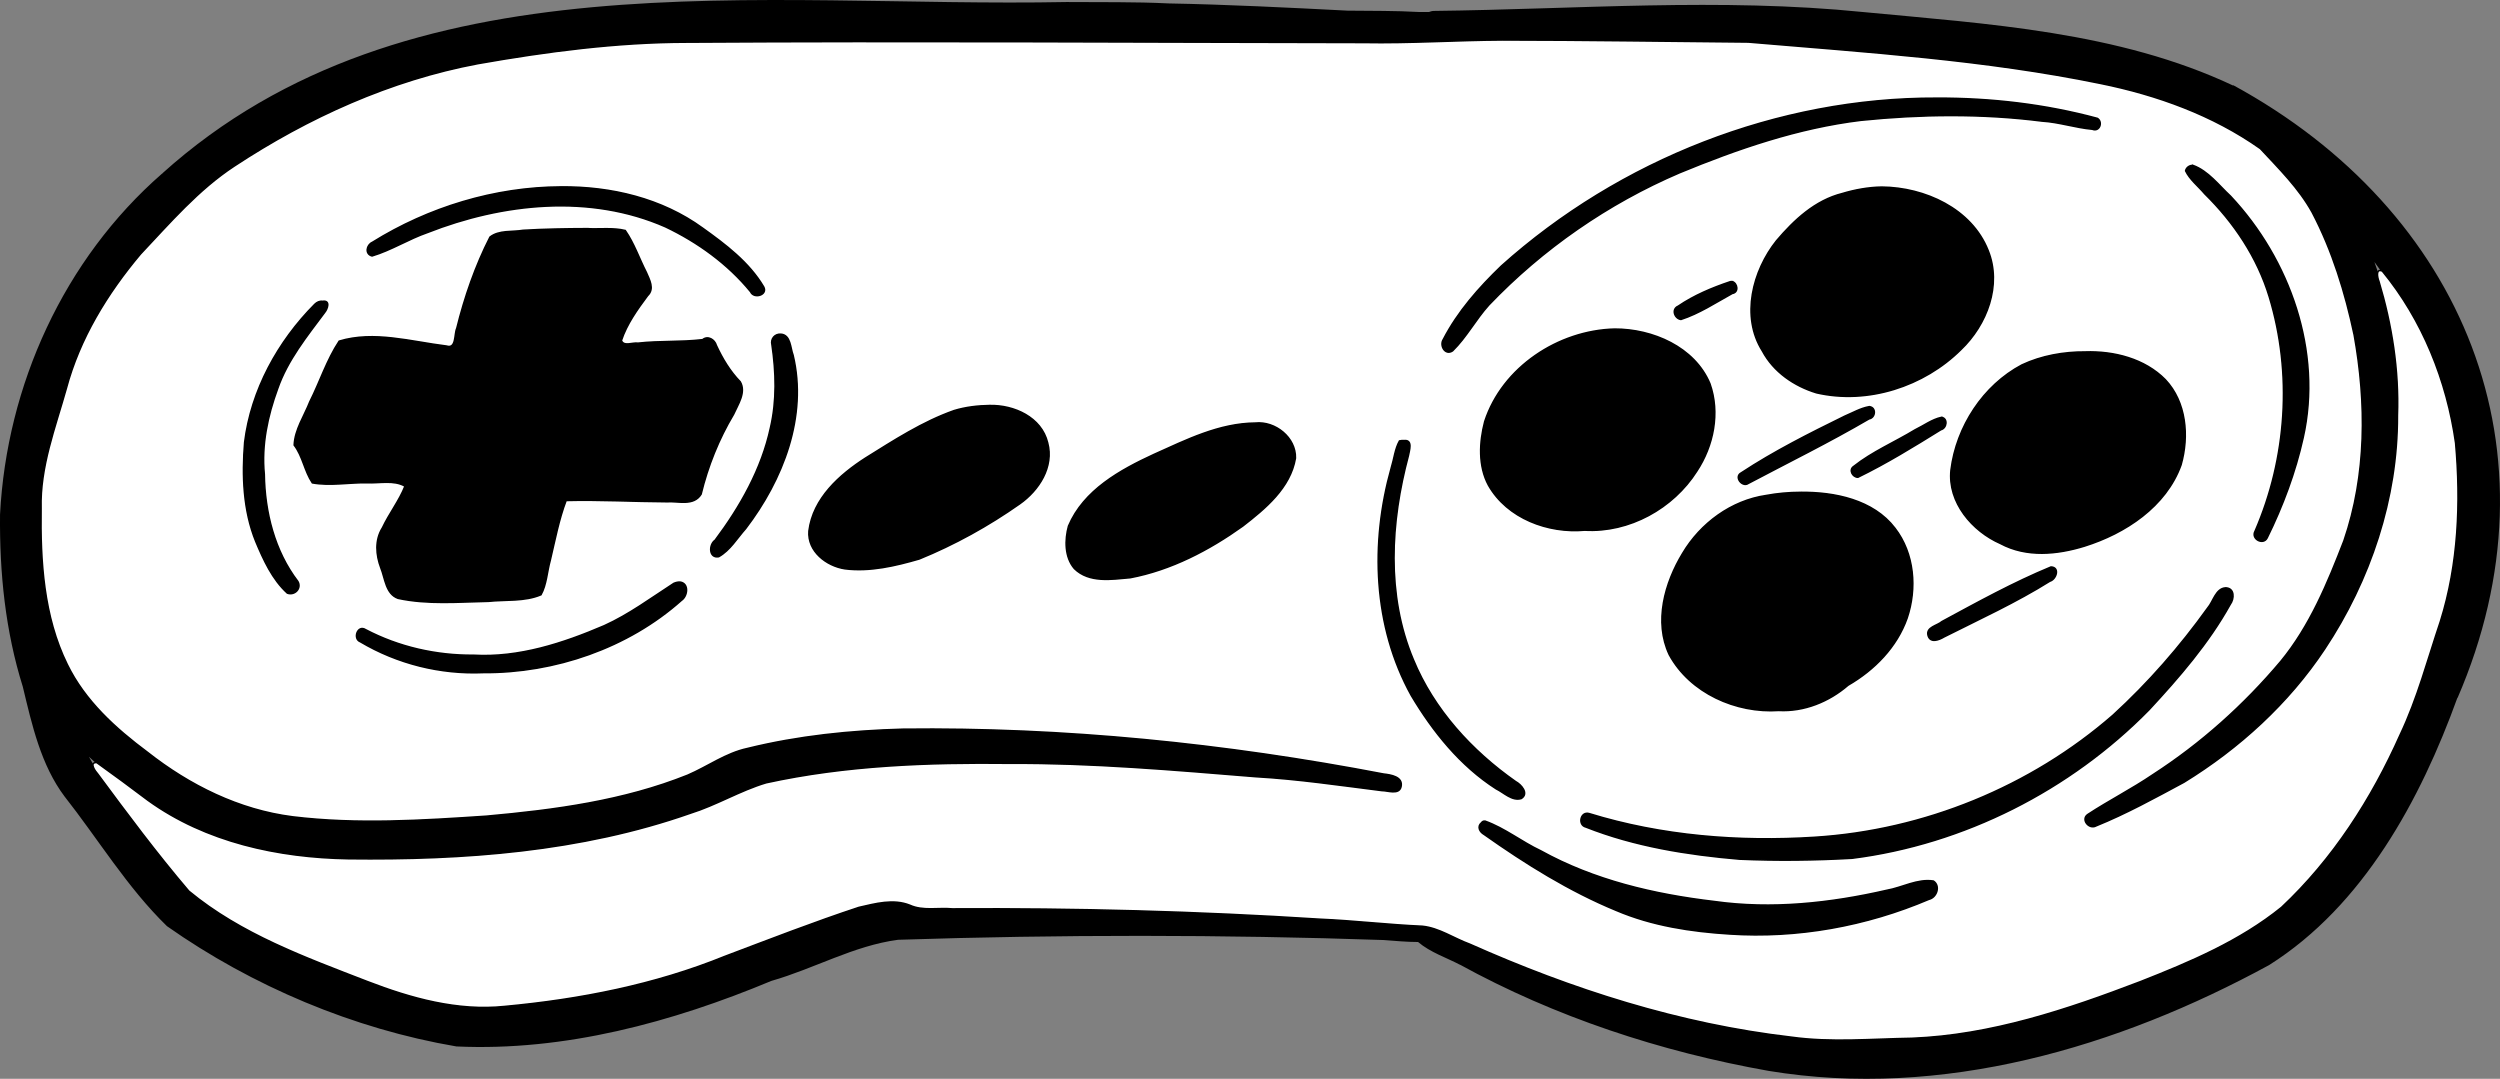 <?xml version="1.0" encoding="UTF-8" standalone="no"?>
<svg
   viewBox="0 0 90.002 38.838"
   x="0px"
   y="0px"
   version="1.1"
   id="svg2"
   sodipodi:docname="snes-w-mike-o.svg"
   width="90.002"
   height="38.838"
   inkscape:version="1.3.2 (091e20e, 2023-11-25, custom)"
   xmlns:inkscape="http://www.inkscape.org/namespaces/inkscape"
   xmlns:sodipodi="http://sodipodi.sourceforge.net/DTD/sodipodi-0.dtd"
   xmlns="http://www.w3.org/2000/svg"
   xmlns:svg="http://www.w3.org/2000/svg">
  <rect x="0" y="0" width="90.002" height="38.838" fill="#808080" stroke="none"/>
  <defs
     id="defs2" />
  <sodipodi:namedview
     id="namedview2"
     pagecolor="#ffffff"
     bordercolor="#000000"
     borderopacity="0.25"
     inkscape:showpageshadow="2"
     inkscape:pageopacity="0.0"
     inkscape:pagecheckerboard="true"
     inkscape:deskcolor="#d1d1d1"
     inkscape:zoom="18.192"
     inkscape:cx="48.48285"
     inkscape:cy="18.332234"
     inkscape:window-width="3440"
     inkscape:window-height="1351"
     inkscape:window-x="-9"
     inkscape:window-y="-9"
     inkscape:window-maximized="1"
     inkscape:current-layer="svg2" />
  <g
     id="g1"
     inkscape:label="g1"
     transform="translate(-4.989,-30.577)">
    <path
       d="m 85.39,33.66 c -4.14,-1.95 -8.84,-2.22 -13.33,-2.65 -5.14,-0.52 -10.3,-0.1 -15.45,-0.04 -0.06,0 -0.13,0.02 -0.18,0.04 -0.11,0 -0.23,0 -0.34,0 H 56.1 C 55.22,30.96 54.36,30.97 53.48,30.96 H 53.5 C 51.35,30.85 49.2,30.74 47.05,30.7 h 0.01 C 45.85,30.64 44.63,30.66 43.41,30.65 H 43.38 C 32.42,30.87 19.65,28.87 10.82,36.83 7.29,39.91 5.23,44.45 4.99,49.1 c -0.02,2.1 0.19,4.19 0.82,6.2 0.33,1.37 0.65,2.82 1.51,3.96 0,-0.01 -0.02,-0.03 -0.03,-0.04 1.23,1.56 2.28,3.31 3.71,4.7 3.07,2.16 6.72,3.7 10.42,4.33 3.89,0.18 7.77,-0.87 11.34,-2.36 1.54,-0.44 2.97,-1.27 4.56,-1.48 5.83,-0.19 11.68,-0.19 17.51,0.01 h -0.02 c 0.41,0.03 0.82,0.07 1.22,0.07 h 0.01 c 0.45,0.38 1.02,0.56 1.53,0.83 -0.02,-0.01 -0.04,-0.02 -0.05,-0.03 3.45,1.9 7.26,3.15 11.14,3.84 6.24,1.03 12.57,-0.84 18.02,-3.81 3.39,-2.14 5.45,-5.95 6.78,-9.63 v 0.02 c 3.83,-8.85 0.23,-17.55 -8.08,-22.07 z m 6.78,21.21 c 0,0 0.01,-0.04 0.02,-0.07 -0.34,0.98 -0.69,1.97 -1.16,2.89 -0.45,0.91 -0.94,1.8 -1.51,2.64 v 0 c -0.51,0.71 -1.04,1.42 -1.62,2.09 -0.24,0.26 -0.48,0.5 -0.74,0.74 -2.02,1.6 -4.52,2.47 -6.92,3.36 h 0.01 c -2.04,0.71 -4.14,1.24 -6.3,1.38 v 0 c -1.15,0.05 -2.31,0.09 -3.46,0.04 -1.05,-0.08 -2.09,-0.21 -3.12,-0.41 0.03,0 0.06,0.01 0.09,0.02 -3.82,-0.68 -7.43,-2.05 -10.93,-3.67 -0.15,-0.08 -0.34,-0.07 -0.48,0 -0.68,-0.08 -1.36,-0.16 -2.04,-0.2 h -0.04 c -5.34,-0.35 -10.7,-0.55 -16.04,-0.46 -0.14,-0.15 -0.33,-0.24 -0.54,-0.24 -0.99,-0.05 -1.92,0.27 -2.82,0.67 -1.33,0.47 -2.68,0.94 -3.98,1.48 0.03,-0.01 0.06,-0.02 0.09,-0.04 -0.99,0.37 -1.99,0.7 -3.01,0.95 -1.27,0.27 -2.56,0.49 -3.86,0.64 -0.9,0.1 -1.81,0.16 -2.71,0 -0.54,-0.1 -1.08,-0.22 -1.61,-0.37 -1.65,-0.58 -3.29,-1.22 -4.88,-1.95 -0.5,-0.24 -1,-0.51 -1.47,-0.8 -0.41,-0.27 -0.82,-0.54 -1.21,-0.84 h 0.01 c 0,0 -0.04,-0.03 -0.06,-0.04 0.01,0 0.02,0.02 0.03,0.03 -0.12,-0.11 -0.24,-0.22 -0.35,-0.34 -0.02,-0.02 -0.04,-0.05 -0.07,-0.07 0.02,0.02 0.03,0.03 0.05,0.05 -0.96,-1.31 -1.99,-2.57 -2.94,-3.9 v 0 C 8.55,58.38 8.49,58.3 8.43,58.22 c 0.02,0.03 0.04,0.05 0.06,0.08 -0.11,-0.15 -0.21,-0.31 -0.3,-0.48 0.48,0.45 1.01,0.86 1.58,1.22 2.35,2 5.49,2.57 8.5,2.55 4.77,-0.04 9.71,-0.5 13.98,-2.7 1.04,-0.26 2.11,-0.39 3.18,-0.53 2.27,-0.27 4.56,-0.24 6.84,-0.25 3.27,0.07 6.53,0.41 9.79,0.65 h 0.05 c 0.8,0.14 1.61,0.22 2.41,0.31 -0.02,0 -0.04,0 -0.05,0 0.35,0.03 0.91,0.31 1.04,-0.18 0.04,-0.2 -0.09,-0.41 -0.29,-0.45 -0.38,-0.07 -0.77,-0.13 -1.15,-0.19 h -0.02 c -4.44,-0.89 -8.98,-1.31 -13.51,-1.49 -2.31,-0.11 -4.63,-0.02 -6.92,0.34 -1.21,0.18 -2.45,0.39 -3.45,1.15 -3.69,1.55 -7.83,1.72 -11.79,1.84 -1.4,-0.05 -2.82,-0.05 -4.17,-0.45 C 13.69,59.49 13.19,59.32 12.69,59.1 11.24,58.41 9.95,57.36 8.75,56.29 8.33,55.81 7.94,55.32 7.62,54.77 7.45,54.47 7.3,54.15 7.17,53.84 6.79,52.65 6.54,51.4 6.55,50.14 6.5,49.74 6.59,49.16 6.5,48.72 6.52,48.36 6.56,48 6.62,47.64 6.85,46.43 7.24,45.27 7.58,44.09 v 0.02 C 7.7,43.71 7.85,43.32 8.02,42.94 8,42.97 7.99,43 7.98,43.03 c 0.5,-1.17 1.26,-2.19 2.03,-3.19 0,0.01 -0.02,0.02 -0.03,0.03 0.02,-0.02 0.04,-0.05 0.06,-0.07 h -0.01 c 0.56,-0.62 1.14,-1.23 1.75,-1.81 -0.02,0.02 -0.05,0.04 -0.07,0.06 0.2,-0.19 0.41,-0.38 0.61,-0.57 h -0.01 c 0.22,-0.19 0.44,-0.38 0.68,-0.56 0.82,-0.57 1.66,-1.1 2.54,-1.56 v 0 c 0,0 0.06,-0.03 0.09,-0.05 -0.02,0.01 -0.04,0.02 -0.06,0.03 1.85,-0.96 3.77,-1.8 5.82,-2.23 1.59,-0.39 3.22,-0.55 4.84,-0.75 H 26.2 c 5.45,-0.53 10.94,-0.08 16.41,-0.26 5.18,0.06 10.38,0.31 15.56,-0.03 3.37,0.06 6.75,-0.02 10.11,0.13 h -0.04 c 3.99,0.31 7.99,0.59 11.92,1.35 1.05,0.22 2.08,0.49 3.1,0.83 v 0 c 1.12,0.41 2.17,0.97 3.15,1.64 0.17,0.35 0.61,0.64 0.83,0.94 v 0 c 0.36,0.39 0.71,0.82 0.96,1.3 0.3,0.6 0.55,1.23 0.79,1.86 v 0 0.03 0 c 0.23,0.63 0.42,1.29 0.58,1.96 v 0 c 0.29,1.37 0.47,2.78 0.41,4.19 v 0 0 c -0.02,0.5 -0.05,0.99 -0.13,1.48 v 0 c -0.12,0.7 -0.27,1.4 -0.47,2.08 0,-0.01 0,-0.03 0.01,-0.04 0,0.03 -0.02,0.06 -0.03,0.09 v -0.02 c -0.19,0.61 -0.44,1.2 -0.71,1.78 v -0.02 c -0.44,0.98 -0.94,1.96 -1.66,2.78 0.02,-0.02 0.03,-0.04 0.05,-0.05 -0.53,0.61 -1.07,1.22 -1.67,1.77 -0.77,0.69 -1.58,1.36 -2.42,1.97 l 0.02,-0.02 c 0,0 -0.03,0.02 -0.05,0.04 h 0.01 c -0.88,0.54 -1.75,1.1 -2.66,1.58 0.02,0 0.03,-0.02 0.04,-0.02 -0.03,0.02 -0.05,0.03 -0.09,0.04 h 0.02 c -0.2,0.06 -0.32,0.27 -0.23,0.48 0.06,0.13 0.19,0.2 0.32,0.2 0.67,-0.19 1.29,-0.58 1.93,-0.88 -0.02,0 -0.03,0.02 -0.05,0.03 7.54,-3.58 11,-11.97 8.26,-19.56 0.27,0.37 0.54,0.74 0.8,1.12 2.82,4.04 2.66,9.31 0.86,13.73 z M 10.89,36.77 c 0,0 -0.04,0.04 -0.06,0.06 h -0.01 c 0,0 0.05,-0.03 0.07,-0.06 z m 63.89,25.66 c 0.09,0.22 -0.02,0.47 -0.23,0.56 -2.54,1.08 -5.37,1.56 -8.12,1.21 -3.05,-0.18 -5.63,-1.89 -8.1,-3.53 -0.16,-0.09 -0.21,-0.3 -0.12,-0.45 0.09,-0.15 0.3,-0.21 0.45,-0.12 1.27,0.79 2.59,1.54 4.01,2.01 h -0.02 c 0.67,0.22 1.36,0.4 2.05,0.54 h -0.02 c 0,0 0.06,0 0.08,0.01 h -0.01 c 1.61,0.28 3.23,0.54 4.87,0.4 -0.02,0 -0.05,0 -0.07,0 0.18,-0.02 0.37,-0.03 0.56,-0.04 -0.03,0 -0.05,0 -0.08,0 0.7,-0.05 1.38,-0.14 2.07,-0.28 0.68,-0.14 1.36,-0.3 2.02,-0.53 -0.02,0 -0.04,0.01 -0.05,0.02 0.25,-0.12 0.58,-0.11 0.71,0.18 z M 56.86,42.77 c 0.66,-1.18 1.55,-2.19 2.59,-3.06 v 0 c 5.43,-4.65 12.98,-6.73 20,-5.19 v 0 c 0.33,0.06 0.66,0.13 0.98,0.21 -0.01,0 -0.03,0 -0.04,0 0.18,0.02 0.33,0.16 0.3,0.35 -0.16,0.56 -1.01,0.02 -1.42,0.03 H 79.24 C 78.4,34.96 77.55,34.9 76.7,34.84 h 0.01 c -1.28,-0.05 -2.56,-0.04 -3.83,0.04 -0.72,0.06 -1.45,0.16 -2.16,0.29 -1.2,0.24 -2.36,0.61 -3.51,1 -0.94,0.33 -1.85,0.73 -2.75,1.15 h 0.01 c -0.89,0.42 -1.74,0.94 -2.56,1.49 -0.56,0.39 -1.11,0.8 -1.63,1.23 L 60.32,40 c -0.58,0.52 -1.17,1.03 -1.7,1.59 -0.35,0.43 -0.67,0.89 -0.99,1.34 -0.13,0.23 -0.34,0.52 -0.63,0.35 -0.17,-0.1 -0.23,-0.33 -0.13,-0.49 z m 2.42,16.52 c -1.04,-0.5 -1.88,-1.33 -2.58,-2.24 0,0.01 0.02,0.02 0.03,0.03 -2.32,-2.68 -2.66,-6.48 -1.7,-9.79 v 0.04 c 0.03,-0.2 0.1,-0.41 0.16,-0.61 0,-0.5 0.69,-0.54 0.65,-0.02 -0.03,0.19 -0.1,0.36 -0.15,0.54 v 0 c -0.2,0.75 -0.32,1.54 -0.41,2.32 v 0 c -0.03,0.34 -0.03,0.69 -0.03,1.03 0,0.2 0,0.4 0,0.6 v -0.05 c 0.04,1.18 0.3,2.35 0.79,3.43 0.16,0.35 0.34,0.68 0.54,1.01 0.17,0.28 0.37,0.54 0.57,0.8 v 0 l 0.02,0.02 v 0 l 0.02,0.02 v 0 c 0.31,0.41 0.64,0.8 1.02,1.15 H 58.2 c 0.34,0.32 0.72,0.61 1.1,0.89 -0.01,-0.01 -0.03,-0.02 -0.04,-0.03 0.26,0.22 0.88,0.41 0.64,0.85 -0.11,0.17 -0.32,0.2 -0.49,0.11 -0.05,-0.03 -0.11,-0.06 -0.16,-0.09 h 0.02 z m 26.15,-7.12 c -0.62,1.32 -1.64,2.41 -2.57,3.53 0.01,-0.02 0.02,-0.03 0.04,-0.04 -3.25,3.59 -8.11,5.96 -12.98,6 -2.58,0 -5.22,-0.26 -7.66,-1.16 h 0.03 c -0.78,-0.1 -0.5,-1.01 0.19,-0.62 v 0 c 0.23,0.09 0.47,0.16 0.72,0.21 0.3,0.07 0.6,0.13 0.9,0.2 h -0.05 c 0.58,0.11 1.17,0.19 1.75,0.26 -0.02,0 -0.04,0 -0.05,0 0.27,0.03 0.54,0.05 0.82,0.08 1.11,0.08 2.23,0.08 3.34,0.05 h -0.06 c 1.49,-0.06 3,-0.28 4.43,-0.72 h -0.01 c 0.95,-0.3 1.88,-0.65 2.79,-1.07 v 0 c 0,0 0.04,-0.01 0.06,-0.02 H 77.1 c 0.67,-0.33 1.32,-0.71 1.96,-1.09 h -0.02 c 0.56,-0.36 1.1,-0.75 1.62,-1.18 1.41,-1.16 2.58,-2.6 3.68,-4.04 -0.01,0.01 -0.02,0.03 -0.03,0.04 0.29,-0.3 0.4,-1.1 0.94,-0.92 0.18,0.08 0.29,0.31 0.19,0.49 z M 83.68,36.56 c 0.12,-0.15 0.33,-0.15 0.47,-0.04 2.37,1.79 3.95,4.79 4.04,7.77 0.04,1.85 -0.6,3.66 -1.34,5.33 v 0 l -0.02,0.04 v 0 c -0.08,0.25 -0.25,0.61 -0.57,0.45 -0.45,-0.28 0.07,-0.79 0.15,-1.15 0.28,-0.81 0.5,-1.65 0.6,-2.5 0,0.02 0,0.04 0,0.06 0.08,-0.67 0.14,-1.35 0.13,-2.03 -0.03,-1 -0.15,-2 -0.44,-2.97 -0.16,-0.54 -0.38,-1.05 -0.61,-1.56 v 0 c -0.28,-0.57 -0.63,-1.11 -1.05,-1.61 0,0.01 0.02,0.02 0.03,0.04 -0.36,-0.4 -0.72,-0.79 -1.11,-1.16 -0.2,-0.17 -0.5,-0.4 -0.28,-0.68 z m -65.51,3.17 c -0.09,-0.16 -0.04,-0.36 0.12,-0.45 0.45,-0.32 0.94,-0.56 1.44,-0.78 h -0.01 c 3.18,-1.51 7.44,-1.95 10.45,0.14 v 0 c 0,0 0.03,0.02 0.04,0.02 v 0 c 0.89,0.57 1.7,1.25 2.31,2.12 0.11,0.14 0.08,0.35 -0.06,0.46 -0.14,0.11 -0.35,0.08 -0.46,-0.06 -0.49,-0.72 -1.22,-1.23 -1.91,-1.74 0.01,0.01 0.02,0.02 0.04,0.03 -0.49,-0.31 -0.99,-0.61 -1.54,-0.81 -0.19,-0.07 -0.37,-0.14 -0.56,-0.2 0.02,0 0.03,0.01 0.05,0.02 -0.3,-0.1 -0.61,-0.17 -0.92,-0.24 h 0.02 C 26.27,38.07 25.33,38.03 24.4,38.08 v 0 c 0,0 -0.04,0 -0.06,0 v 0 c -1.11,0.06 -2.19,0.33 -3.25,0.67 -0.21,0.08 -0.42,0.15 -0.63,0.22 h 0.02 c -0.47,0.19 -0.94,0.38 -1.39,0.6 v 0 c -0.28,0.13 -0.67,0.52 -0.91,0.15 z m -3.35,11.7 h 0.01 c 0,0 0.01,0.03 0.02,0.04 0,-0.02 -0.02,-0.03 -0.03,-0.04 z m 0.94,0 c 0.29,0.35 -0.25,0.82 -0.56,0.49 -0.14,-0.14 -0.26,-0.3 -0.37,-0.47 -1.64,-2.39 -1.49,-5.77 0.04,-8.17 0.42,-0.68 0.89,-1.32 1.48,-1.86 0.13,-0.11 0.31,-0.13 0.44,0 0.2,0.21 0.03,0.44 -0.15,0.59 h 0.01 c 0,0 -0.02,0 -0.03,0.02 v 0 c -0.28,0.36 -0.57,0.71 -0.83,1.09 -0.18,0.28 -0.34,0.56 -0.5,0.86 -0.28,0.59 -0.47,1.23 -0.61,1.87 -0.06,0.29 -0.11,0.59 -0.13,0.89 v 0 c 0,0 0,0.03 0,0.05 v 0 c -0.01,0.18 -0.02,0.37 0,0.56 v 0 c 0.01,0.22 0.02,0.45 0.03,0.68 v 0 c 0,0 0,0.03 0,0.05 v 0 c 0.05,0.6 0.15,1.22 0.35,1.81 0.2,0.56 0.45,1.11 0.82,1.58 z m 13.93,0.12 c 0.16,0.16 0.15,0.43 -0.01,0.59 -2.06,1.92 -4.98,2.83 -7.77,2.75 -1.41,-0.07 -2.87,-0.42 -4.06,-1.2 -0.14,-0.1 -0.15,-0.31 -0.05,-0.44 0.13,-0.16 0.36,-0.15 0.49,-0.01 v 0 c 0,0 0.06,0.04 0.09,0.06 0.12,0.06 0.24,0.12 0.36,0.17 h 0.02 c 0.8,0.34 1.64,0.52 2.5,0.61 0.49,0.05 0.98,0.03 1.47,0.02 h -0.05 c 0.29,0 0.58,-0.03 0.87,-0.07 v 0 c 0.55,-0.1 1.1,-0.24 1.64,-0.39 0.54,-0.17 1.06,-0.37 1.57,-0.61 0,0 -0.02,0.01 -0.02,0.01 0.31,-0.15 0.62,-0.3 0.91,-0.48 -0.02,0.01 -0.03,0.02 -0.05,0.03 0.53,-0.34 1.08,-0.66 1.56,-1.07 0.16,-0.13 0.41,-0.09 0.54,0.05 z m 3.76,-8.77 c 0.97,2.75 -0.37,5.69 -2.27,7.69 v 0 c 0,0 -0.02,0.02 -0.03,0.03 v -0.02 c -0.12,0.19 -0.37,0.3 -0.56,0.14 -0.2,-0.17 -0.13,-0.45 0.06,-0.6 -0.01,0 -0.02,0.02 -0.03,0.03 0.13,-0.13 0.23,-0.28 0.34,-0.43 v 0 c 0.21,-0.29 0.42,-0.6 0.6,-0.91 v 0.02 c 0,0 0,-0.03 0.02,-0.05 v 0 c 0.12,-0.22 0.22,-0.44 0.34,-0.65 v 0 c 0.21,-0.39 0.38,-0.83 0.54,-1.26 0.21,-0.64 0.31,-1.31 0.36,-1.97 0,0.02 0,0.04 0,0.06 0.03,-0.3 0.02,-0.61 0,-0.91 -0.01,-0.2 -0.03,-0.39 -0.06,-0.58 -0.06,-0.3 -0.18,-0.68 0.18,-0.82 0.21,-0.08 0.44,0.03 0.53,0.24 z m 32.83,-1.72 v 0 c 0.11,-0.05 0.22,-0.1 0.32,-0.15 -0.01,0 -0.03,0.01 -0.04,0.02 0.23,-0.1 0.44,-0.23 0.67,-0.29 h 0.02 c 0.37,-0.06 0.49,0.51 0.12,0.6 -0.62,0.29 -1.2,0.71 -1.84,0.92 -0.12,0 -0.25,-0.07 -0.31,-0.18 -0.21,-0.58 0.71,-0.67 1.05,-0.93 z m 1.37,6.44 c 1.14,-0.67 2.31,-1.33 3.51,-1.9 -0.01,0 -0.02,0.01 -0.04,0.02 0.14,-0.06 0.28,-0.13 0.42,-0.19 v 0 c 0.16,-0.07 0.31,-0.15 0.47,-0.22 -0.01,0 -0.02,0.01 -0.04,0.02 0.17,-0.11 0.42,-0.17 0.54,0.05 0.08,0.14 0.03,0.33 -0.11,0.4 -0.84,0.46 -1.67,0.93 -2.53,1.36 v 0 c -0.64,0.32 -1.28,0.67 -1.9,1.02 -0.15,0.08 -0.35,0.03 -0.43,-0.13 -0.09,-0.15 -0.02,-0.34 0.13,-0.43 z m 10.59,3.64 v 0 c 0.13,-0.06 0.26,-0.12 0.38,-0.18 v 0 c 0.34,-0.25 0.7,0.27 0.36,0.5 -0.05,0.03 -0.1,0.05 -0.16,0.06 0.04,0 0.08,-0.01 0.12,-0.03 -0.7,0.45 -1.43,0.84 -2.18,1.18 h 0.03 c -0.72,0.31 -1.38,0.81 -2.14,1.05 -0.12,0 -0.23,-0.07 -0.29,-0.17 -0.09,-0.16 -0.03,-0.36 0.13,-0.45 1.23,-0.69 2.49,-1.32 3.76,-1.96 z m 0.73,0.33 z m -4.01,-5.4 v 0 l 0.03,-0.02 c 0,0 -0.02,0.02 -0.03,0.02 z m 0,0 v 0 c -0.39,0.28 -0.81,0.5 -1.22,0.73 v 0 l -0.4,0.23 v 0 c -0.17,0.1 -0.35,0.2 -0.52,0.3 l 0.04,-0.02 c -0.13,0.08 -0.26,0.16 -0.4,0.24 h 0.01 l -0.29,0.16 0.04,-0.02 c -0.18,0.13 -0.44,0.24 -0.6,0.01 -0.1,-0.15 -0.06,-0.34 0.09,-0.44 0.48,-0.32 0.99,-0.6 1.5,-0.87 v 0 c 0,0 0.02,-0.01 0.04,-0.02 v 0 c 0.49,-0.28 0.97,-0.58 1.48,-0.82 h -0.01 c 0.33,-0.18 0.6,0.36 0.26,0.52 z M 31.71,45.11 c -0.61,0.94 -1.11,1.97 -1.36,3.06 v 0.02 c 0,0.15 -0.07,0.3 -0.22,0.36 -0.07,0.13 -0.22,0.21 -0.37,0.2 -1.46,-0.09 -2.92,-0.14 -4.38,-0.07 -0.26,1.02 -0.55,2.03 -0.71,3.07 -0.02,0.21 -0.21,0.38 -0.42,0.37 -0.1,0.1 -0.26,0.13 -0.41,0.12 h 0.05 c -1.51,0.02 -3.08,0.27 -4.57,-0.04 -0.63,-0.17 -0.6,-1.2 -0.87,-1.71 -0.12,-0.68 0.8,-1.75 1.07,-2.44 C 19.09,48.02 18.65,48 18.22,48 c 0,0 0.02,0 0.02,0 -0.65,-0.04 -1.33,0.18 -1.95,0.07 -0.37,-0.15 -0.38,-0.96 -0.67,-1.29 v 0 c 0,0 -0.09,-0.07 -0.11,-0.13 -0.09,-0.51 0.49,-1.28 0.65,-1.8 0.28,-0.64 0.56,-1.27 0.86,-1.9 0.08,-0.16 0.27,-0.25 0.45,-0.22 0.96,-0.32 2.71,0.14 3.77,0.26 0.17,-1.12 0.57,-2.19 1.01,-3.23 0.07,-0.18 0.13,-0.39 0.25,-0.55 0.02,-0.26 0.32,-0.31 0.53,-0.34 1.37,-0.12 2.79,-0.23 4.16,-0.1 0.21,-0.11 0.5,0.05 0.53,0.29 0.17,0.56 0.51,1.07 0.74,1.6 0.12,0.16 0.1,0.39 -0.04,0.55 -0.47,0.47 -0.77,1.07 -1.03,1.67 0.94,0 1.9,-0.19 2.82,-0.07 0.13,-0.22 0.49,-0.18 0.58,0.05 0.24,0.46 0.38,1.01 0.83,1.31 0.16,0.13 0.22,0.35 0.14,0.54 0.03,0.13 0,0.26 -0.07,0.38 z m 41.95,5.11 c 0.84,1.96 -0.3,4.19 -2.15,5.08 -2.04,2.03 -6.79,0.7 -6.79,-2.42 0.12,-1.87 1.33,-3.79 3.17,-4.38 1.95,-0.57 4.88,-0.43 5.77,1.72 z m 10.02,-4.63 c 0.58,2.91 -2.6,4.87 -5.15,4.99 -1.64,0.02 -3.48,-1.28 -3.4,-3.04 0.2,-1.63 1.25,-3.23 2.74,-3.96 2.05,-0.82 5.31,-0.61 5.81,2.01 z m -15.23,-2.2 c -1.07,-1.58 -0.29,-3.59 0.98,-4.8 1.88,-1.92 5.35,-1.8 6.93,0.42 2.46,4.22 -5.44,8.23 -7.91,4.37 z m -1.78,1.11 c 0.62,2.08 -0.93,4.25 -2.85,4.96 -1.83,0.68 -4.54,0.37 -5.42,-1.61 -0.87,-2.42 1.39,-4.93 3.71,-5.36 1.69,-0.48 3.93,0.27 4.56,2.01 z m -23.84,2.18 c 0.17,1.6 -1.51,2.39 -2.67,3.09 -1.07,0.59 -2.15,1.2 -3.4,1.3 -1.08,0.29 -2.64,0.02 -2.75,-1.33 0.31,-2.04 2.55,-3 4.14,-3.94 1.43,-0.89 4.23,-1.25 4.67,0.88 z m 8.84,0.04 c 0.67,2.62 -8.99,7.48 -8.36,2.97 0.59,-1.86 2.89,-2.68 4.53,-3.41 1.19,-0.46 3.23,-1.18 3.83,0.44 z"
       id="path1" />
  </g>
  <path
     style="fill:#ffffff;stroke:#000000;stroke-width:0.055"
     d="m 54.088,1.44 c -1.664,0.009 -3.326,0.122 -4.991,0.092 -8.124,-0.011 -16.249,-0.065 -24.373,-0.013 -2.525,0.004 -5.038,0.336 -7.521,0.773 C 14.063,2.882 11.097,4.225 8.438,5.976 7.138,6.829 6.116,8.024 5.058,9.145 3.864,10.564 2.867,12.187 2.386,13.991 c -0.398,1.412 -0.946,2.822 -0.907,4.312 -0.026,1.9 0.089,3.886 0.943,5.619 0.638,1.31 1.739,2.306 2.89,3.163 1.514,1.192 3.302,2.08 5.23,2.322 2.314,0.28 4.655,0.131 6.973,-0.024 2.454,-0.22 4.942,-0.553 7.243,-1.476 0.727,-0.312 1.371,-0.795 2.156,-0.962 1.826,-0.45 3.705,-0.642 5.582,-0.693 5.813,-0.068 11.61,0.52 17.316,1.614 0.253,0.028 0.713,0.097 0.626,0.46 -0.072,0.301 -0.483,0.134 -0.69,0.137 -1.513,-0.19 -3.02,-0.414 -4.544,-0.501 -2.942,-0.239 -5.887,-0.497 -8.842,-0.482 -2.938,-0.033 -5.902,0.07 -8.78,0.701 -0.941,0.281 -1.79,0.804 -2.73,1.097 -3.939,1.383 -8.16,1.687 -12.311,1.638 -2.523,-0.042 -5.13,-0.598 -7.213,-2.103 -0.61,-0.461 -1.227,-0.917 -1.848,-1.361 -0.281,-0.009 -0.052,0.312 0.039,0.411 1.057,1.432 2.123,2.862 3.278,4.217 1.873,1.551 4.197,2.392 6.437,3.259 1.566,0.604 3.238,1.069 4.932,0.894 2.709,-0.251 5.41,-0.778 7.938,-1.806 1.599,-0.603 3.195,-1.225 4.816,-1.76 0.597,-0.136 1.238,-0.315 1.831,-0.08 0.474,0.218 1.031,0.085 1.536,0.133 4.415,-0.025 8.83,0.09 13.236,0.372 1.228,0.052 2.451,0.2 3.679,0.253 0.608,0.06 1.138,0.437 1.707,0.644 3.681,1.64 7.565,2.884 11.579,3.349 1.438,0.2 2.896,0.063 4.341,0.041 2.848,-0.111 5.589,-1.03 8.229,-2.04 1.779,-0.7 3.582,-1.461 5.079,-2.674 1.85,-1.735 3.245,-3.908 4.272,-6.216 0.622,-1.308 0.987,-2.713 1.448,-4.081 0.648,-2.069 0.735,-4.273 0.546,-6.42 -0.316,-2.243 -1.194,-4.43 -2.637,-6.187 -0.248,-0.115 -0.175,0.244 -0.122,0.368 0.468,1.564 0.726,3.191 0.666,4.831 0.011,2.981 -0.977,5.93 -2.624,8.409 -1.296,1.95 -3.07,3.569 -5.061,4.792 -1.039,0.559 -2.074,1.13 -3.168,1.573 -0.246,0.137 -0.552,-0.228 -0.302,-0.408 0.766,-0.504 1.593,-0.921 2.354,-1.439 1.727,-1.116 3.28,-2.507 4.603,-4.079 1.047,-1.273 1.685,-2.82 2.273,-4.343 0.814,-2.374 0.807,-4.958 0.367,-7.406 C 84.429,10.536 83.966,9.026 83.241,7.645 82.761,6.775 82.043,6.069 81.374,5.349 79.663,4.14 77.661,3.419 75.62,3.004 71.445,2.145 67.18,1.877 62.941,1.515 59.99,1.489 57.039,1.442 54.088,1.44 Z m 15.637,2.094 c 1.951,-0.007 3.899,0.219 5.784,0.728 0.207,0.129 0.077,0.499 -0.184,0.391 C 74.716,4.598 74.128,4.397 73.513,4.36 71.354,4.086 69.161,4.111 66.998,4.331 64.737,4.605 62.563,5.354 60.467,6.219 c -2.576,1.103 -4.929,2.733 -6.865,4.758 -0.473,0.522 -0.806,1.163 -1.308,1.654 -0.264,0.181 -0.482,-0.194 -0.332,-0.414 0.518,-1.002 1.279,-1.862 2.089,-2.641 4.256,-3.817 9.951,-6.063 15.673,-6.042 z m 9.224,2.42 c 0.554,0.203 0.929,0.717 1.351,1.107 2.14,2.278 3.313,5.596 2.615,8.698 -0.277,1.242 -0.731,2.459 -1.296,3.606 -0.141,0.28 -0.59,0.034 -0.436,-0.24 1.145,-2.633 1.349,-5.684 0.513,-8.436 C 81.266,9.27 80.425,8.011 79.372,6.977 79.145,6.707 78.831,6.462 78.683,6.15 78.707,6.03 78.829,5.946 78.949,5.955 Z M 20.202,6.728 c 1.794,-0.015 3.623,0.414 5.093,1.484 0.824,0.59 1.672,1.228 2.196,2.112 0.166,0.293 -0.35,0.452 -0.469,0.179 -0.82,-1.002 -1.902,-1.783 -3.067,-2.338 -2.715,-1.194 -5.862,-0.857 -8.563,0.205 -0.684,0.237 -1.308,0.639 -1.998,0.845 -0.266,-0.069 -0.2,-0.398 0.011,-0.491 2.02,-1.258 4.403,-1.987 6.798,-1.996 z m 47.546,0.007 c 1.541,0.014 3.226,0.773 3.824,2.277 0.508,1.253 -0.043,2.681 -0.978,3.574 -1.329,1.322 -3.353,1.981 -5.201,1.555 C 64.593,13.897 63.851,13.392 63.448,12.635 62.665,11.395 63.098,9.742 63.956,8.667 64.592,7.919 65.345,7.213 66.326,6.967 66.777,6.831 67.271,6.741 67.748,6.735 Z M 21.137,8.232 c 0.455,0.024 0.935,-0.041 1.373,0.066 0.319,0.459 0.503,1.009 0.759,1.508 0.112,0.263 0.304,0.592 0.045,0.838 -0.37,0.498 -0.748,1.024 -0.943,1.615 0.084,0.227 0.413,0.063 0.597,0.095 0.774,-0.087 1.556,-0.034 2.327,-0.126 0.187,-0.155 0.435,-0.006 0.494,0.207 0.221,0.478 0.493,0.931 0.861,1.311 0.22,0.382 -0.086,0.819 -0.242,1.171 -0.532,0.891 -0.925,1.871 -1.168,2.875 -0.271,0.436 -0.815,0.243 -1.229,0.272 -1.208,-0.006 -2.429,-0.076 -3.63,-0.045 -0.257,0.675 -0.401,1.433 -0.571,2.151 -0.115,0.408 -0.13,0.875 -0.334,1.242 -0.592,0.25 -1.263,0.172 -1.891,0.237 -1.084,0.022 -2.193,0.121 -3.255,-0.108 -0.442,-0.156 -0.468,-0.721 -0.619,-1.095 -0.178,-0.468 -0.22,-1.006 0.058,-1.445 0.242,-0.514 0.606,-0.979 0.811,-1.499 -0.401,-0.233 -0.923,-0.099 -1.375,-0.123 -0.65,-0.009 -1.319,0.12 -1.96,0.005 -0.282,-0.416 -0.345,-0.953 -0.654,-1.361 0.021,-0.553 0.363,-1.048 0.561,-1.555 0.363,-0.721 0.613,-1.513 1.059,-2.187 1.258,-0.379 2.588,0.02 3.864,0.177 0.359,0.114 0.273,-0.432 0.37,-0.638 0.279,-1.128 0.668,-2.252 1.195,-3.285 0.328,-0.257 0.803,-0.177 1.192,-0.244 0.768,-0.046 1.537,-0.057 2.306,-0.06 z m 41.228,1.906 c 0.187,0.055 0.244,0.389 3.19e-4,0.426 -0.6,0.331 -1.193,0.724 -1.85,0.937 -0.225,-0.026 -0.357,-0.369 -0.098,-0.479 0.57,-0.388 1.218,-0.661 1.872,-0.88 0.025,-0.004 0.05,-0.007 0.076,-0.005 z m -50.752,0.709 c 0.293,-0.045 0.181,0.275 0.075,0.402 -0.641,0.86 -1.332,1.712 -1.691,2.739 -0.361,0.983 -0.585,2.031 -0.482,3.083 0.02,1.364 0.37,2.766 1.208,3.861 0.145,0.248 -0.113,0.519 -0.379,0.421 C 9.804,20.861 9.486,20.159 9.209,19.498 8.75,18.367 8.711,17.121 8.807,15.921 c 0.233,-1.875 1.193,-3.627 2.526,-4.967 0.075,-0.074 0.172,-0.122 0.28,-0.106 z m 46.516,1 c 1.363,-0.003 2.877,0.644 3.429,1.965 0.372,1.051 0.132,2.237 -0.474,3.153 -0.849,1.335 -2.429,2.213 -4.029,2.122 -1.322,0.118 -2.788,-0.423 -3.467,-1.615 -0.376,-0.693 -0.331,-1.556 -0.137,-2.296 0.637,-1.955 2.653,-3.28 4.678,-3.329 z M 28.113,12.031 c 0.357,0.026 0.339,0.502 0.438,0.753 0.529,2.211 -0.368,4.493 -1.707,6.246 -0.308,0.344 -0.561,0.784 -0.97,1.012 -0.359,0.065 -0.36,-0.438 -0.13,-0.594 0.903,-1.206 1.674,-2.564 1.993,-4.05 0.228,-0.982 0.198,-1.995 0.053,-2.987 -0.054,-0.214 0.107,-0.397 0.322,-0.38 z m 46.958,0.639 c 1.031,-0.035 2.141,0.246 2.881,0.998 0.76,0.803 0.863,2.034 0.567,3.069 -0.542,1.503 -2.008,2.463 -3.475,2.923 -0.982,0.303 -2.088,0.412 -3.026,-0.093 -1.011,-0.443 -1.907,-1.481 -1.781,-2.649 0.195,-1.558 1.159,-3.042 2.553,-3.78 0.706,-0.332 1.505,-0.472 2.282,-0.469 z m -39.44,1.929 c 0.873,-0.02 1.863,0.422 2.085,1.34 0.234,0.868 -0.315,1.714 -1.002,2.197 -1.129,0.795 -2.353,1.472 -3.621,1.988 -0.861,0.249 -1.775,0.466 -2.676,0.353 -0.662,-0.1 -1.354,-0.629 -1.295,-1.362 0.146,-1.173 1.1,-2.023 2.04,-2.627 1.022,-0.636 2.047,-1.304 3.187,-1.707 0.414,-0.126 0.85,-0.176 1.281,-0.183 z m 31.668,0.041 c 0.255,0.025 0.228,0.4 -0.013,0.44 -1.436,0.839 -2.929,1.573 -4.397,2.35 -0.213,0.066 -0.452,-0.277 -0.204,-0.406 1.183,-0.779 2.456,-1.418 3.727,-2.042 0.289,-0.122 0.575,-0.289 0.886,-0.343 z m 2.598,0.384 c 0.239,0.037 0.192,0.395 -0.025,0.447 -0.974,0.604 -1.955,1.209 -2.986,1.711 -0.192,0.001 -0.341,-0.269 -0.15,-0.392 0.672,-0.532 1.476,-0.871 2.206,-1.315 0.312,-0.15 0.612,-0.378 0.955,-0.452 z m -24.703,0.206 c 0.716,-0.075 1.467,0.525 1.443,1.264 -0.18,1.07 -1.091,1.821 -1.897,2.445 -1.213,0.868 -2.583,1.582 -4.05,1.859 -0.67,0.058 -1.479,0.196 -2.012,-0.329 -0.353,-0.411 -0.347,-1.036 -0.211,-1.531 0.547,-1.292 1.859,-2.017 3.078,-2.58 1.167,-0.523 2.345,-1.117 3.649,-1.128 z m 5.363,0.629 c 0.315,-0.025 0.178,0.365 0.147,0.543 -0.64,2.389 -0.801,5.017 0.176,7.341 0.739,1.799 2.109,3.289 3.682,4.393 0.201,0.106 0.494,0.431 0.205,0.612 -0.331,0.101 -0.627,-0.215 -0.907,-0.351 -1.29,-0.827 -2.277,-2.057 -3.053,-3.36 -1.376,-2.486 -1.481,-5.495 -0.721,-8.193 0.101,-0.322 0.134,-0.684 0.296,-0.971 0.057,-0.016 0.118,-0.016 0.177,-0.012 z m 14.26,1.866 c 1.227,-0.015 2.624,0.27 3.401,1.289 0.707,0.913 0.8,2.173 0.44,3.238 -0.368,1.045 -1.18,1.869 -2.126,2.416 -0.689,0.595 -1.583,0.958 -2.496,0.909 -1.531,0.104 -3.189,-0.625 -3.941,-2.008 -0.558,-1.184 -0.162,-2.588 0.482,-3.648 0.644,-1.086 1.756,-1.901 3.006,-2.083 0.407,-0.076 0.821,-0.111 1.235,-0.114 z m 9.021,2.686 c 0.331,0.012 0.192,0.449 -0.044,0.514 -1.21,0.758 -2.528,1.361 -3.809,2.006 -0.183,0.111 -0.5,0.234 -0.576,-0.063 -0.072,-0.292 0.338,-0.346 0.503,-0.492 1.286,-0.695 2.575,-1.407 3.926,-1.965 z m -49.345,0.545 c 0.323,0.055 0.262,0.509 0.038,0.658 -1.922,1.713 -4.56,2.618 -7.129,2.6 -1.547,0.067 -3.1,-0.321 -4.427,-1.109 -0.285,-0.104 -0.101,-0.624 0.185,-0.438 1.196,0.628 2.542,0.933 3.891,0.922 1.63,0.093 3.221,-0.428 4.7,-1.062 0.895,-0.404 1.691,-0.997 2.508,-1.526 0.074,-0.031 0.154,-0.052 0.234,-0.045 z m 55.632,0.207 c 0.331,0.007 0.315,0.397 0.163,0.598 -0.778,1.399 -1.837,2.623 -2.922,3.792 -2.84,2.893 -6.665,4.835 -10.688,5.345 -1.342,0.076 -2.704,0.092 -4.054,0.033 -1.875,-0.159 -3.778,-0.464 -5.531,-1.157 -0.304,-0.071 -0.195,-0.581 0.122,-0.483 2.614,0.806 5.39,1.025 8.113,0.852 3.93,-0.246 7.778,-1.81 10.746,-4.4 1.268,-1.16 2.407,-2.465 3.408,-3.861 0.199,-0.23 0.285,-0.698 0.643,-0.72 z m -26.66,8.398 c 0.712,0.255 1.318,0.747 2.002,1.068 1.918,1.063 4.081,1.569 6.243,1.825 2.071,0.292 4.184,0.064 6.211,-0.402 0.567,-0.099 1.103,-0.422 1.684,-0.334 0.263,0.172 0.123,0.595 -0.165,0.659 -2.254,0.96 -4.733,1.41 -7.175,1.248 -1.391,-0.086 -2.793,-0.301 -4.081,-0.85 -1.691,-0.698 -3.261,-1.679 -4.755,-2.735 -0.161,-0.09 -0.261,-0.283 -0.095,-0.42 0.03,-0.042 0.079,-0.069 0.131,-0.059 z"
     id="path3" />
</svg>
